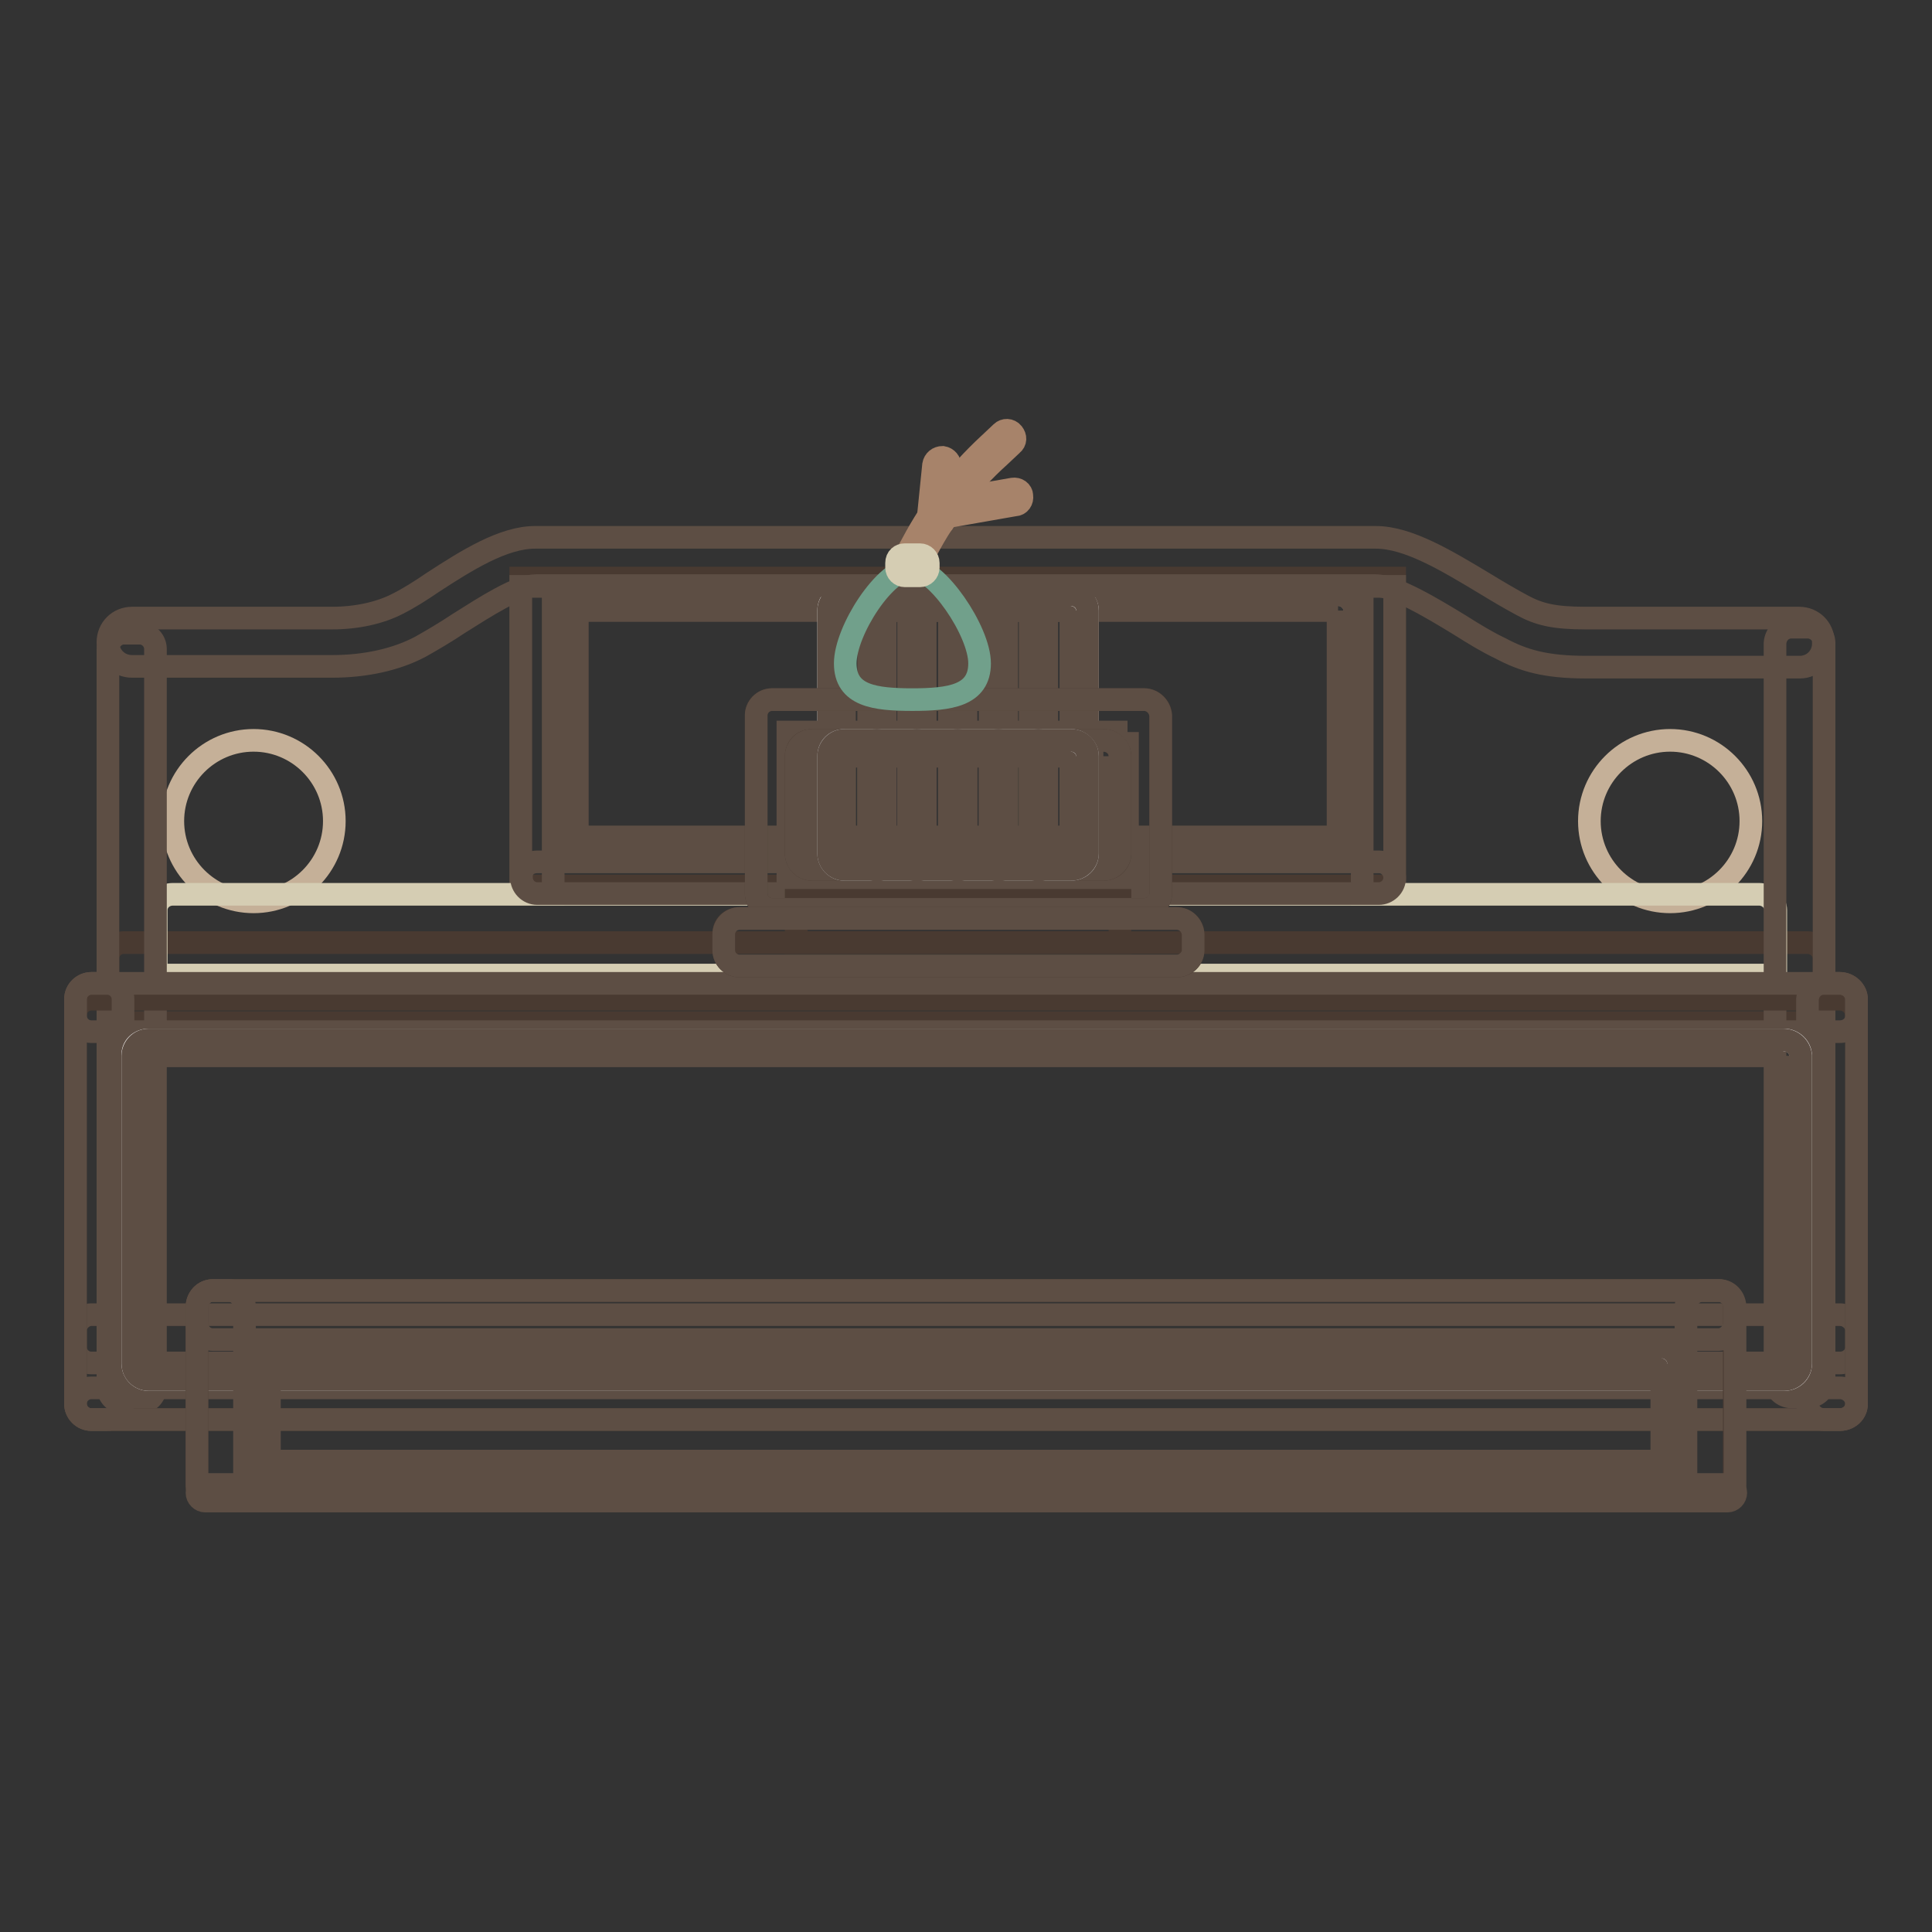 <?xml version="1.0" encoding="utf-8"?>
<!-- Svg Vector Icons : http://www.onlinewebfonts.com/icon -->
<!DOCTYPE svg PUBLIC "-//W3C//DTD SVG 1.1//EN" "http://www.w3.org/Graphics/SVG/1.1/DTD/svg11.dtd">
<svg version="1.1" xmlns="http://www.w3.org/2000/svg" xmlns:xlink="http://www.w3.org/1999/xlink" x="0px" y="0px" viewBox="0 0 256 256" enable-background="new 0 0 256 256" xml:space="preserve">
<rect x="0" y="0" width="256" height="256" fill="#333333" stroke="none"/>
<g> <path stroke-width="3" fill-opacity="0" stroke="#493a31"  d="M69,76.6h115.8v40.8H69V76.6z"/> <path stroke-width="3" fill-opacity="0" stroke="#736357"  d="M76.5,78.8h100.8c1.2,0,2.2,1,2.2,2.1v30c0,1.2-1,2.1-2.2,2.1H76.5c-1.2,0-2.1-1-2.1-2.1v-30 C74.4,79.7,75.3,78.8,76.5,78.8z"/> <path stroke-width="3" fill-opacity="0" stroke="#5d4e44"  d="M177.3,80.9v30H76.5v-30H177.3 M177.3,78.8H76.5c-1.2,0-2.1,1-2.1,2.1v30c0,1.2,1,2.1,2.1,2.1h100.8 c1.2,0,2.2-1,2.2-2.1v-30C179.5,79.7,178.5,78.8,177.3,78.8z"/> <path stroke-width="3" fill-opacity="0" stroke="#ffffff"  d="M111.9,78.8h30c1.2,0,2.2,1,2.2,2.1v33.2c0,1.2-1,2.1-2.2,2.1h-30c-1.2,0-2.1-1-2.1-2.1V80.9 C109.8,79.7,110.7,78.8,111.9,78.8z"/> <path stroke-width="3" fill-opacity="0" stroke="#5d4e44"  d="M141.9,80.9v33.2h-30V80.9H141.9 M141.9,78.8h-30c-1.2,0-2.1,1-2.1,2.1v33.2c0,1.2,1,2.1,2.1,2.1h30 c1.2,0,2.2-1,2.2-2.1V80.9C144.1,79.7,143.1,78.8,141.9,78.8z"/> <path stroke-width="3" fill-opacity="0" stroke="#5d4e44"  d="M126.9,78.8c0.6,0,1.1,0.5,1.1,1.1v35.4c0,0.6-0.5,1.1-1.1,1.1c-0.6,0-1.1-0.5-1.1-1.1V79.9 C125.8,79.3,126.3,78.8,126.9,78.8L126.9,78.8z M121.5,78.8c0.6,0,1.1,0.5,1.1,1.1v35.4c0,0.6-0.5,1.1-1.1,1.1 c-0.6,0-1.1-0.5-1.1-1.1V79.9C120.5,79.3,121,78.8,121.5,78.8z M116.2,78.8c0.6,0,1.1,0.5,1.1,1.1v35.4c0,0.6-0.5,1.1-1.1,1.1 c-0.6,0-1.1-0.5-1.1-1.1V79.9C115.1,79.3,115.6,78.8,116.2,78.8z M132.3,78.8c0.6,0,1.1,0.5,1.1,1.1v35.4c0,0.6-0.5,1.1-1.1,1.1 s-1.1-0.5-1.1-1.1V79.9C131.2,79.3,131.7,78.8,132.3,78.8z M137.6,78.8c0.6,0,1.1,0.5,1.1,1.1v35.4c0,0.6-0.5,1.1-1.1,1.1 s-1.1-0.5-1.1-1.1V79.9C136.6,79.3,137.1,78.8,137.6,78.8z M180.5,77.7h4.3v40.8h-4.3V77.7z M69,77.7h4.3v40.8H69V77.7z"/> <path stroke-width="3" fill-opacity="0" stroke="#5d4e44"  d="M149.4,119.5h-40.8c-1.2,0.1-2.2-0.8-2.3-2c-0.1-1.2,0.8-2.2,2-2.3h41.1c1.2,0,2.2,0.9,2.2,2.1 s-0.9,2.2-2.1,2.2H149.4z"/> <path stroke-width="3" fill-opacity="0" stroke="#c5b098"  d="M22.9,108.8c0,5.9,4.8,10.7,10.7,10.7c5.9,0,10.7-4.8,10.7-10.7c0,0,0,0,0,0c0-5.9-4.8-10.7-10.7-10.7 S22.9,102.9,22.9,108.8L22.9,108.8z"/> <path stroke-width="3" fill-opacity="0" stroke="#c5b098"  d="M210.6,108.8c0,5.9,4.8,10.7,10.7,10.7c5.9,0,10.7-4.8,10.7-10.7c0-5.9-4.8-10.7-10.7-10.7 C215.4,98.1,210.6,102.9,210.6,108.8z"/> <path stroke-width="3" fill-opacity="0" stroke="#493a31"  d="M16.4,124.9h223.1c1.2,0,2.2,1,2.2,2.1v6.4c0,1.2-1,2.1-2.2,2.1H16.4c-1.2,0-2.1-1-2.1-2.1V127 C14.3,125.8,15.3,124.9,16.4,124.9z"/> <path stroke-width="3" fill-opacity="0" stroke="#d5cdb3"  d="M22.9,118.5h210.2c1.2,0,2.2,1,2.2,2.1v8.6H20.7v-8.6C20.7,119.4,21.7,118.5,22.9,118.5z"/> <path stroke-width="3" fill-opacity="0" stroke="#5d4e44"  d="M71.2,114.2h111.5c1.2,0,2.1,1,2.1,2.1c0,1.2-1,2.1-2.1,2.1H71.2c-1.2,0-2.1-1-2.1-2.1 C69,115.1,69.9,114.2,71.2,114.2z M16.4,83.9h2.1c1.2,0,2.1,1,2.1,2.1v97.8c0,1.2-1,2.1-2.1,2.1h-2.1c-1.2,0-2.1-1-2.1-2.1V86.1 C14.3,84.9,15.3,83.9,16.4,83.9z M237.4,83.1h2.1c1.2,0,2.2,1,2.2,2.1V183c0,1.2-1,2.1-2.2,2.1h-2.1c-1.2,0-2.2-1-2.2-2.1V85.2 C235.3,84,236.2,83.1,237.4,83.1z"/> <path stroke-width="3" fill-opacity="0" stroke="#5d4e44"  d="M12.1,174.2h231.7c1.2,0,2.2,1,2.2,2.1v2.2c0,1.2-1,2.1-2.2,2.1H12.1c-1.2,0-2.1-1-2.1-2.1v-2.2 C10,175.2,11,174.2,12.1,174.2z"/> <path stroke-width="3" fill-opacity="0" stroke="#493a31"  d="M12.1,132.4h231.7c1.2,0,2.2,1,2.2,2.2V186c0,1.2-1,2.1-2.2,2.1H12.1c-1.2,0-2.1-1-2.1-2.1v-51.5 C10,133.3,11,132.4,12.1,132.4z"/> <path stroke-width="3" fill-opacity="0" stroke="#5d4e44"  d="M12.1,130.3h231.7c1.2,0,2.2,1,2.2,2.1v2.2c0,1.2-1,2.1-2.2,2.1H12.1c-1.2,0-2.1-1-2.1-2.1v-2.2 C10,131.2,11,130.3,12.1,130.3z M12.1,183.9h231.7c1.2,0,2.2,1,2.2,2.1c0,1.2-1,2.1-2.2,2.1H12.1c-1.2,0-2.1-1-2.1-2.1 C10,184.8,11,183.9,12.1,183.9z"/> <path stroke-width="3" fill-opacity="0" stroke="#5d4e44"  d="M12.1,130.3h2.1c1.2,0,2.1,1,2.1,2.1V186c0,1.2-1,2.1-2.1,2.1h-2.1c-1.2,0-2.1-1-2.1-2.1v-53.6 C10,131.2,11,130.3,12.1,130.3z M241.7,130.3h2.1c1.2,0,2.2,1,2.2,2.1V186c0,1.2-1,2.1-2.2,2.1h-2.1c-1.2,0-2.2-1-2.2-2.1v-53.6 C239.6,131.2,240.5,130.3,241.7,130.3z"/> <path stroke-width="3" fill-opacity="0" stroke="#ffffff"  d="M19.7,137.8h216.7c1.2,0,2.2,1,2.2,2.1v40.8c0,1.2-1,2.1-2.2,2.1H19.7c-1.2,0-2.1-1-2.1-2.1v-40.8 C17.5,138.7,18.5,137.8,19.7,137.8z"/> <path stroke-width="3" fill-opacity="0" stroke="#5d4e44"  d="M236.3,139.9v40.8H19.7v-40.8H236.3 M236.3,137.8H19.7c-1.2,0-2.1,1-2.1,2.1v40.8c0,1.2,1,2.1,2.1,2.1 h216.7c1.2,0,2.2-1,2.2-2.1v-40.8C238.5,138.7,237.5,137.8,236.3,137.8L236.3,137.8z"/> <path stroke-width="3" fill-opacity="0" stroke="#493a31"  d="M28.2,171h199.5c1.2,0,2.1,1,2.1,2.2v23.6c0,1.2-1,2.1-2.1,2.1H28.2c-1.2,0-2.1-1-2.1-2.1v-23.6 C26.1,172,27,171,28.2,171z"/> <path stroke-width="3" fill-opacity="0" stroke="#ffffff"  d="M35.7,178.5h184.5c1.2,0,2.2,1,2.2,2.1v12.9c0,1.2-1,2.1-2.2,2.1H35.7c-1.2,0-2.1-1-2.1-2.1v-12.9 C33.6,179.5,34.5,178.5,35.7,178.5z"/> <path stroke-width="3" fill-opacity="0" stroke="#5d4e44"  d="M220.2,180.7v12.9H35.7v-12.9H220.2 M220.2,178.5H35.7c-1.2,0-2.1,1-2.1,2.1v12.9c0,1.2,1,2.1,2.1,2.1 h184.5c1.2,0,2.2-1,2.2-2.1v-12.9C222.4,179.5,221.4,178.5,220.2,178.5z M28.2,171h2.1c1.2,0,2.1,1,2.1,2.2v23.6 c0,1.2-1,2.1-2.1,2.1h-2.1c-1.2,0-2.1-1-2.1-2.1v-23.6C26.1,172,27,171,28.2,171z"/> <path stroke-width="3" fill-opacity="0" stroke="#5d4e44"  d="M28.2,171h199.5c1.2,0,2.1,1,2.1,2.2v2.1c0,1.2-1,2.2-2.1,2.2H28.2c-1.2,0-2.1-1-2.1-2.2v-2.1 C26.1,172,27,171,28.2,171z M27.2,196.7h201.7c0.6,0,1.1,0.5,1.1,1.1c0,0.6-0.5,1.1-1.1,1.1H27.2c-0.6,0-1.1-0.5-1.1-1.1 C26.1,197.2,26.6,196.7,27.2,196.7z"/> <path stroke-width="3" fill-opacity="0" stroke="#5d4e44"  d="M225.6,171h2.2c1.2,0,2.1,1,2.1,2.2v23.6c0,1.2-1,2.1-2.1,2.1h-2.2c-1.2,0-2.2-1-2.2-2.1v-23.6 C223.4,172,224.4,171,225.6,171z"/> <path stroke-width="3" fill-opacity="0" stroke="#493a31"  d="M105.5,118.5h42.9v6.4h-42.9V118.5z"/> <path stroke-width="3" fill-opacity="0" stroke="#493a31"  d="M102.3,92.7h49.3c1.2,0,2.2,1,2.2,2.1v23.6c0,1.2-1,2.1-2.2,2.1h-49.3c-1.2,0-2.1-1-2.1-2.1V94.9 C100.1,93.7,101.1,92.7,102.3,92.7z"/> <path stroke-width="3" fill-opacity="0" stroke="#5d4e44"  d="M149.4,97v19.3h-45V97H149.4 M151.6,92.7h-49.3c-1.2,0-2.1,1-2.1,2.1v23.6c0,1.2,1,2.1,2.1,2.1h49.3 c1.2,0,2.2-1,2.2-2.1V94.8C153.7,93.7,152.8,92.7,151.6,92.7z"/> <path stroke-width="3" fill-opacity="0" stroke="#493a31"  d="M98,121.7h57.9c1.2,0,2.2,1,2.2,2.1v2.1c0,1.2-1,2.1-2.2,2.1H98c-1.2,0-2.1-1-2.1-2.1v-2.1 C95.8,122.6,96.8,121.7,98,121.7z"/> <path stroke-width="3" fill-opacity="0" stroke="#5d4e44"  d="M155.9,121.7H98c-1.2,0-2.1,1-2.1,2.1v2.1c0,1.2,1,2.1,2.1,2.1h57.9c1.2,0,2.2-1,2.2-2.1v-2.1 C158,122.6,157.1,121.7,155.9,121.7L155.9,121.7z"/> <path stroke-width="3" fill-opacity="0" stroke="#493a31"  d="M107.6,98.1h38.6c1.2,0,2.2,1,2.2,2.1v12.9c0,1.2-1,2.1-2.2,2.1h-38.6c-1.2,0-2.1-1-2.1-2.1v-12.9 C105.5,99,106.4,98.1,107.6,98.1z"/> <path stroke-width="3" fill-opacity="0" stroke="#5d4e44"  d="M146.2,100.2v12.9h-38.6v-12.9H146.2 M146.2,98.1h-38.6c-1.2,0-2.1,1-2.1,2.1v12.9c0,1.2,1,2.1,2.1,2.1 h38.6c1.2,0,2.2-1,2.2-2.1v-12.9C148.4,99,147.4,98.1,146.2,98.1z"/> <path stroke-width="3" fill-opacity="0" stroke="#cccccc"  d="M111.9,98.1h30c1.2,0,2.2,1,2.2,2.1v12.9c0,1.2-1,2.1-2.2,2.1h-30c-1.2,0-2.1-1-2.1-2.1v-12.9 C109.8,99,110.7,98.1,111.9,98.1z"/> <path stroke-width="3" fill-opacity="0" stroke="#5d4e44"  d="M141.9,100.2v12.9h-30v-12.9H141.9 M141.9,98.1h-30c-1.2,0-2.1,1-2.1,2.1v12.9c0,1.2,1,2.1,2.1,2.1h30 c1.2,0,2.2-1,2.2-2.1v-12.9C144.1,99,143.1,98.1,141.9,98.1z"/> <path stroke-width="3" fill-opacity="0" stroke="#5d4e44"  d="M126.9,98.1c0.6,0,1.1,0.5,1.1,1.1v15c0,0.6-0.5,1.1-1.1,1.1c-0.6,0-1.1-0.5-1.1-1.1v-15 C125.8,98.5,126.3,98.1,126.9,98.1L126.9,98.1z M121.5,98.1c0.6,0,1.1,0.5,1.1,1.1v15c0,0.6-0.5,1.1-1.1,1.1 c-0.6,0-1.1-0.5-1.1-1.1v-15C120.5,98.5,121,98.1,121.5,98.1z M116.2,98.1c0.6,0,1.1,0.5,1.1,1.1v15c0,0.6-0.5,1.1-1.1,1.1 c-0.6,0-1.1-0.5-1.1-1.1v-15C115.1,98.5,115.6,98.1,116.2,98.1z M132.3,98.1c0.6,0,1.1,0.5,1.1,1.1v15c0,0.6-0.5,1.1-1.1,1.1 s-1.1-0.5-1.1-1.1v-15C131.2,98.5,131.7,98.1,132.3,98.1z M137.6,98.1c0.6,0,1.1,0.5,1.1,1.1v15c0,0.6-0.5,1.1-1.1,1.1 s-1.1-0.5-1.1-1.1v-15C136.6,98.5,137.1,98.1,137.6,98.1z M238.5,88.4h-28.3c-5.5,0-8.4-0.9-11.4-2.5c-1.7-0.8-3.5-1.9-5.4-3.1 c-3.6-2.2-8.6-5.2-11.1-5.2H71c-2.4,0-6.7,2.8-10.2,5c-1.8,1.2-3.5,2.2-5.1,3.1c-3.2,1.7-7.3,2.6-11.7,2.6H17.5 c-1.8,0-3.2-1.4-3.2-3.2s1.4-3.2,3.2-3.2H44c3.3,0,6.4-0.7,8.7-1.9c1.4-0.7,3-1.7,4.6-2.8c4.6-3,9.4-6,13.6-6h111.4 c4.3,0,9.4,3.1,14.4,6.1c1.8,1.1,3.5,2.1,5,2.9c2.2,1.2,4.2,1.7,8.4,1.7h28.3c1.8,0,3.2,1.4,3.2,3.2 C241.7,87,240.2,88.4,238.5,88.4L238.5,88.4z"/> <path stroke-width="3" fill-opacity="0" stroke="#71a08b"  d="M129.8,87.9c0,4.3-4,4.8-8.9,4.8c-5,0-8.9-0.5-8.9-4.8c0-4.3,5.3-12.6,8.9-12.6 C124.1,75.3,129.8,83.6,129.8,87.9z"/> <path stroke-width="3" fill-opacity="0" stroke="#a7836a"  d="M120.7,75.8c-0.6,0-1.1-0.5-1.1-1.1c0-0.2,0-0.3,0.1-0.5l1.2-2.2c2.6-4.9,6-9.3,10.1-13.1l1.7-1.6 c0.4-0.4,1.1-0.4,1.5,0.1c0.4,0.5,0.4,1.1-0.1,1.5l-1.7,1.6c-3.9,3.5-7.2,7.8-9.6,12.4l-1.2,2.2C121.4,75.6,121.1,75.8,120.7,75.8z "/> <path stroke-width="3" fill-opacity="0" stroke="#d5cdb3"  d="M119.9,73.5h2c0.6,0,1.1,0.5,1.1,1.1v0.6c0,0.6-0.5,1.1-1.1,1.1h-2c-0.6,0-1.1-0.5-1.1-1.1v-0.6 C118.8,73.9,119.3,73.5,119.9,73.5z"/> <path stroke-width="3" fill-opacity="0" stroke="#a7836a"  d="M124.1,69.7H124c-0.6-0.1-1-0.6-1-1.2l0.7-6.9c0.1-0.6,0.6-1,1.2-1c0.6,0.1,1,0.6,1,1.2l-0.7,6.9 C125.1,69.3,124.7,69.7,124.1,69.7z"/> <path stroke-width="3" fill-opacity="0" stroke="#a7836a"  d="M124.7,68.7c-0.6,0-1.1-0.5-1.1-1.1c0-0.5,0.4-1,0.9-1.1l9.7-1.7c0.6-0.1,1.2,0.3,1.2,0.9 c0.1,0.6-0.3,1.2-0.9,1.2l-9.7,1.7C124.9,68.6,124.8,68.6,124.7,68.7L124.7,68.7z"/></g>
</svg>